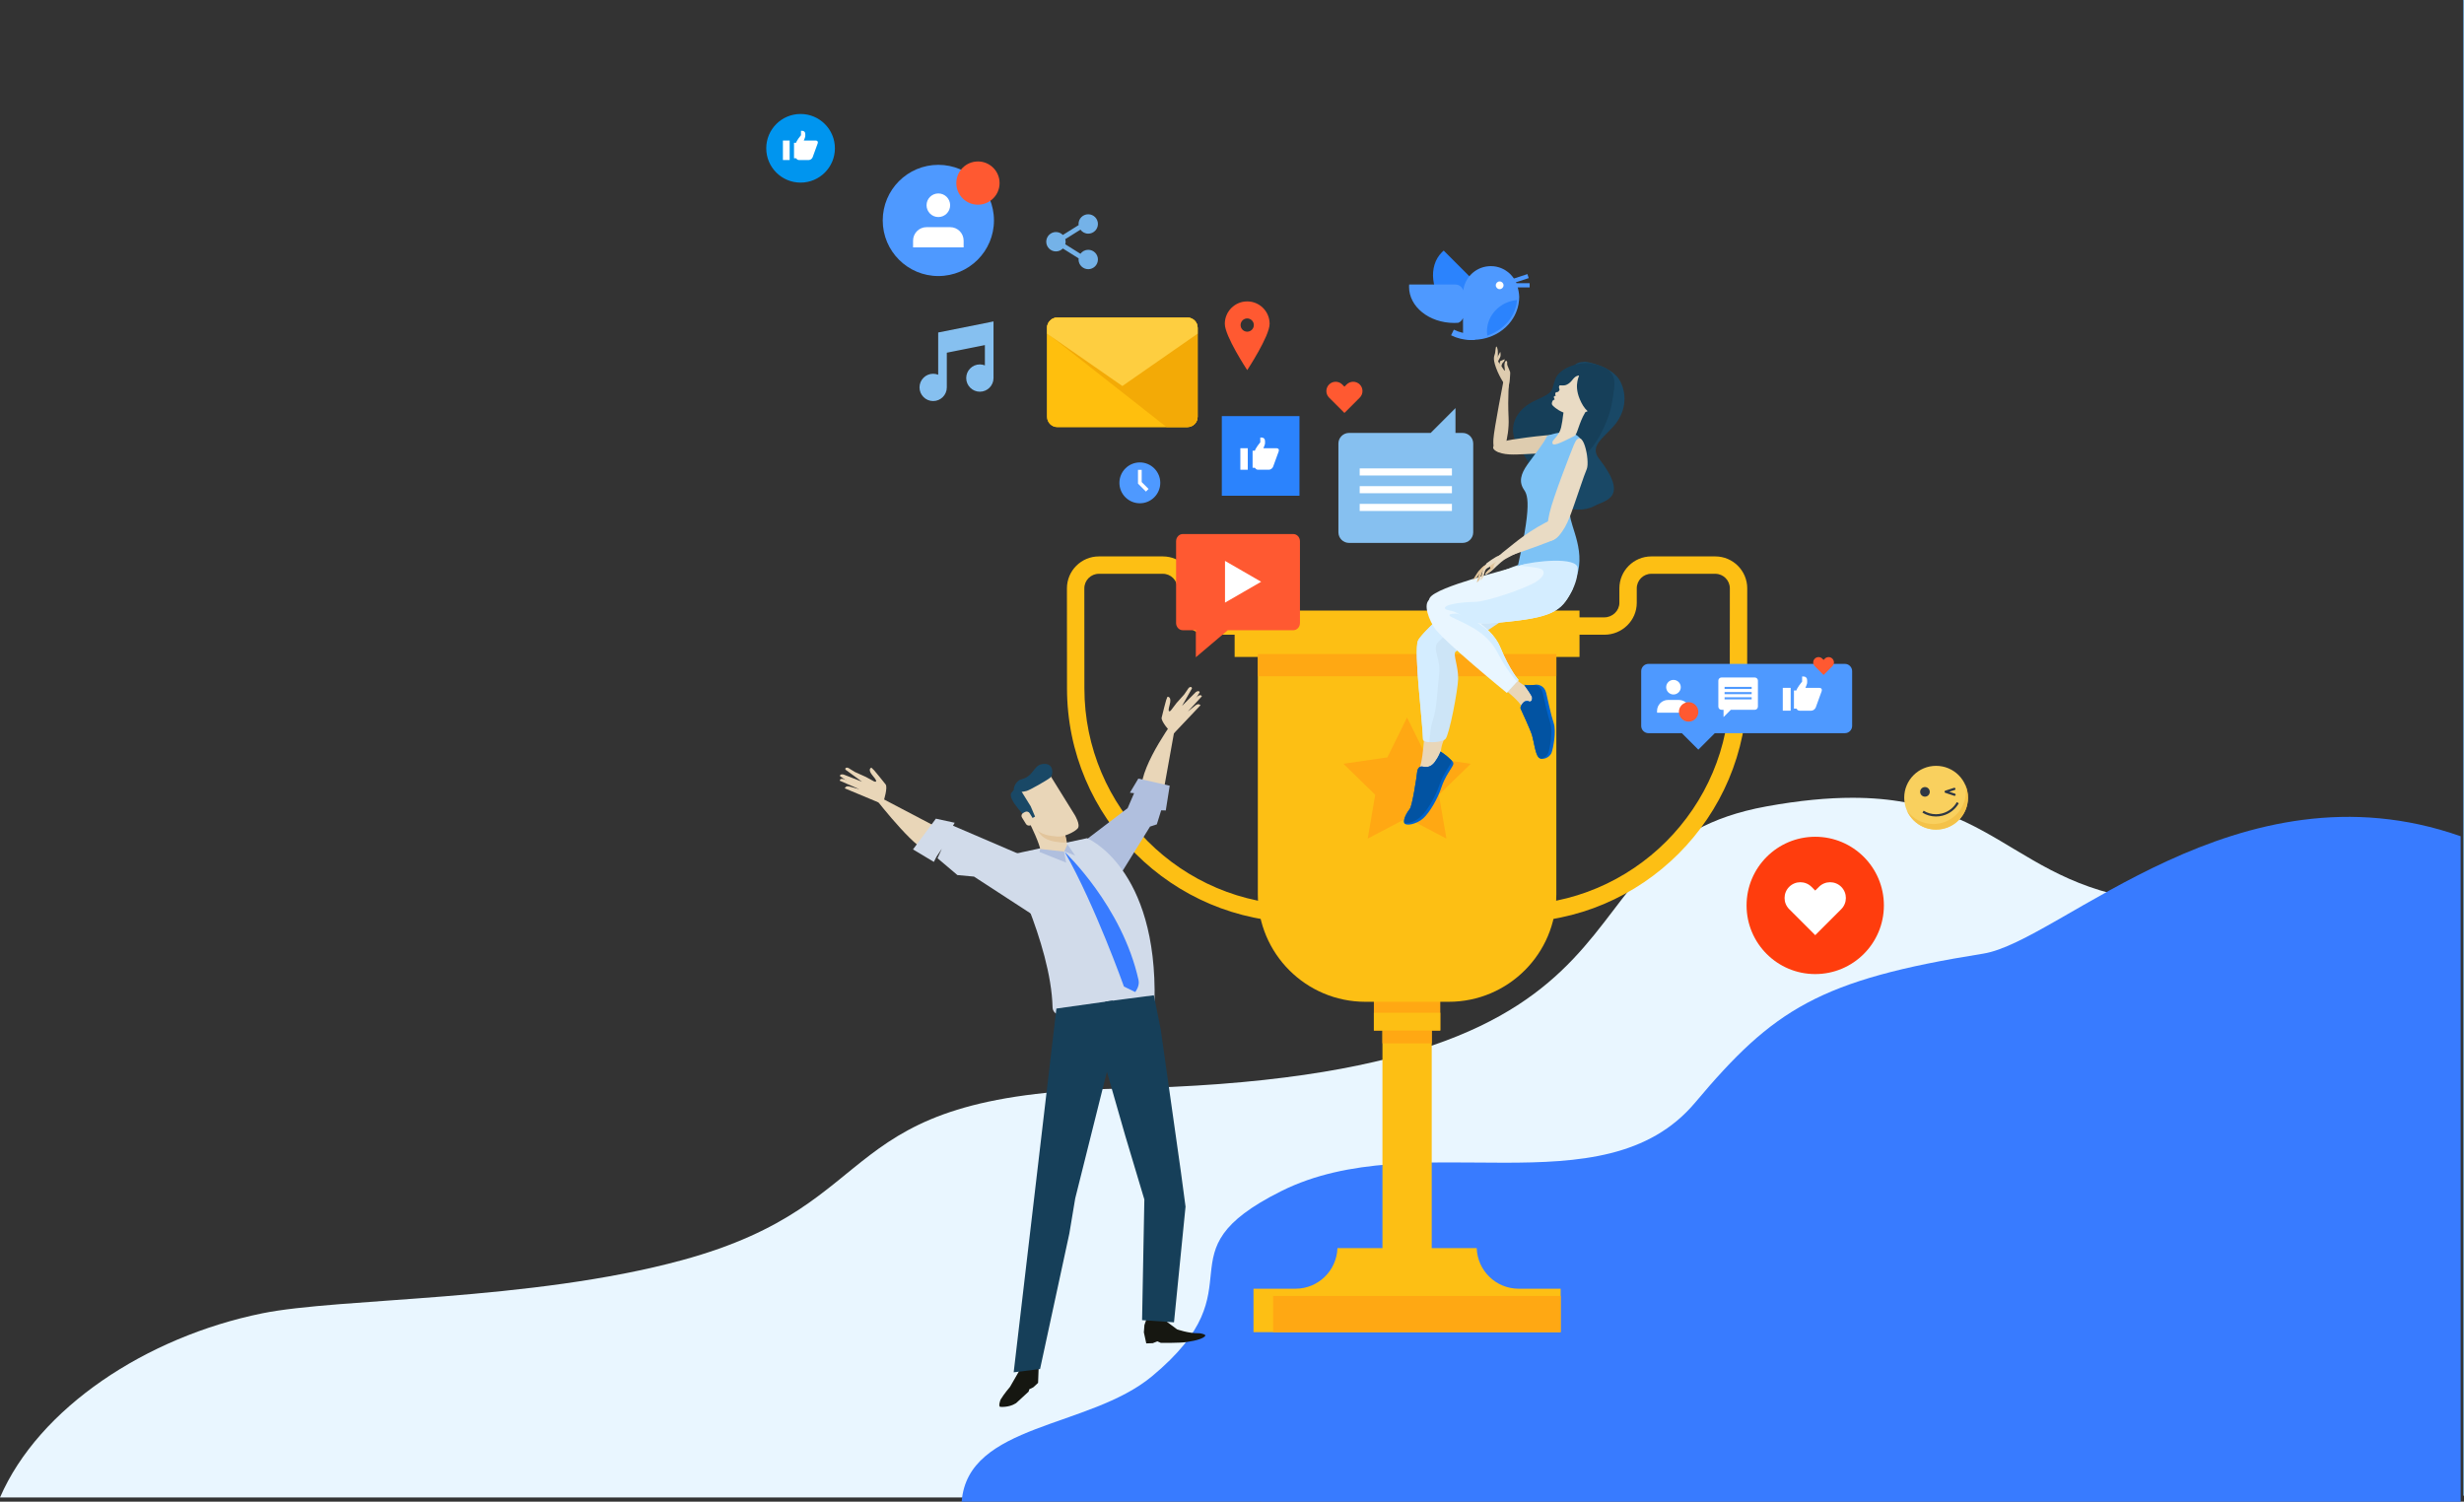 <?xml version="1.0" encoding="UTF-8" standalone="no"?>
<!-- Created with Inkscape (http://www.inkscape.org/) -->

<svg
   width="658.921mm"
   height="401.599mm"
   viewBox="0 0 658.921 401.599"
   version="1.1"
   id="svg8504"
   inkscape:version="1.1.1 (c3084ef, 2021-09-22)"
   sodipodi:docname="facebook-groups-notifications.svg"
   xmlns:inkscape="http://www.inkscape.org/namespaces/inkscape"
   xmlns:sodipodi="http://sodipodi.sourceforge.net/DTD/sodipodi-0.dtd"
   xmlns="http://www.w3.org/2000/svg"
   xmlns:svg="http://www.w3.org/2000/svg">
  <rect x="0" y="0" width="658.921" height="401.599" fill="#333333" stroke="none"/>
  <sodipodi:namedview
     id="namedview8506"
     pagecolor="#ffffff"
     bordercolor="#666666"
     borderopacity="1.0"
     inkscape:pageshadow="2"
     inkscape:pageopacity="0.0"
     inkscape:pagecheckerboard="0"
     inkscape:document-units="mm"
     showgrid="false"
     inkscape:zoom="0.30446291"
     inkscape:cx="1179.1256"
     inkscape:cy="553.43358"
     inkscape:window-width="1365"
     inkscape:window-height="787"
     inkscape:window-x="0"
     inkscape:window-y="25"
     inkscape:window-maximized="0"
     inkscape:current-layer="layer1" />
  <defs
     id="defs8501" />
  <g
     inkscape:label="Warstwa 1"
     inkscape:groupmode="layer"
     id="layer1"
     transform="translate(227.645,70.833)">
    <path
       d="m 431.276,329.126 h -0.226 v -0.12 h 0.113 V -70.723 h -0.113 v -0.109 h 0.226 V 329.126"
       style="fill:#87c9ff;fill-opacity:1;fill-rule:nonzero;stroke:none;stroke-width:0.035"
       id="path204" />
    <path
       d="m 431.05,329.006 h 0.113 V -70.723 h -0.113 z"
       style="fill:#86c8ff;fill-opacity:1;fill-rule:nonzero;stroke:none;stroke-width:0.035"
       id="path206" />
    <path
       d="m 381.051,329.641 h -608.696 c 10.363,-23.943 39.043,-42.922 70.112,-49.248 20.685,-4.212 71.699,-3.164 112.328,-14.235 56.771,-15.469 38.239,-44.284 117.109,-45.868 154.347,-3.094 111.16,-64.255 172.815,-75.466 8.865,-1.612 16.429,-2.307 23.019,-2.307 20.983,0 32.11,7.059 43.893,14.118 11.79,7.059 24.236,14.118 47.879,14.118 6.315,0 13.43,-0.504 21.541,-1.647 v 160.535"
       style="fill:#e9f6ff;fill-opacity:1;fill-rule:nonzero;stroke:none;stroke-width:0.035"
       id="path884" />
    <path
       d="m 80.403,297.238 c 29.506,-24.522 1.048,-32.794 34.6,-49.541 36.068,-18.006 86.025,5.666 110.673,-23.678 20.923,-24.906 33.165,-32.819 77.057,-39.825 20.563,-3.281 68.1,-52.328 127.649,-31.394 v 177.966 H 29.525 c 1.598,-20.969 34.089,-19.576 50.878,-33.528"
       style="fill:#387bff;fill-opacity:1;fill-rule:nonzero;stroke:none;stroke-width:0.035"
       id="path944" />
    <path
       d="m 66.216,82.617 c -2.148,0 -3.891,1.746 -3.891,3.895 l 0.018,26.726 c 0,31.958 25.996,57.954 57.954,57.954 2.946,0 5.934,-0.233 8.901,-0.695 V 98.911 H 95.874 c -4.777,0 -8.661,-3.828 -8.661,-8.527 v -3.873 c 0,-2.148 -1.746,-3.895 -3.895,-3.895 z m 54.081,93.225 c -34.523,0 -62.604,-28.085 -62.604,-62.604 l -0.021,-26.726 c 0,-4.713 3.835,-8.544 8.544,-8.544 h 17.103 c 4.713,0 8.544,3.831 8.544,8.544 v 3.873 c 0,2.103 1.834,3.873 4.011,3.873 h 37.973 v 80.123 l -1.891,0.36 c -3.87,0.73 -7.796,1.101 -11.659,1.101"
       style="fill:#fdbf14;fill-opacity:1;fill-rule:nonzero;stroke:none;stroke-width:0.035"
       id="path2028" />
    <path
       d="m 168.07,170.497 c 2.974,0.462 5.962,0.695 8.908,0.695 31.955,0 57.951,-25.996 57.951,-57.951 l 0.021,-26.73 c 0,-2.148 -1.75,-3.895 -3.895,-3.895 h -17.103 c -2.148,0 -3.895,1.746 -3.895,3.895 v 3.877 c 0,4.699 -3.888,8.523 -8.661,8.523 h -33.327 z m 8.908,5.345 c -3.863,0 -7.782,-0.37 -11.663,-1.101 l -1.894,-0.36 V 94.262 h 37.977 c 2.173,0 4.011,-1.774 4.011,-3.873 v -3.877 c 0,-4.713 3.835,-8.544 8.544,-8.544 h 17.103 c 4.71,0 8.544,3.831 8.544,8.544 l -0.021,26.73 c 0,34.519 -28.081,62.6 -62.6,62.6"
       style="fill:#fdbf14;fill-opacity:1;fill-rule:nonzero;stroke:none;stroke-width:0.035"
       id="path2030" />
    <path
       d="M 155.225,266.054 H 142.049 V 186.227 H 155.225 V 266.054"
       style="fill:#fdbf14;fill-opacity:1;fill-rule:nonzero;stroke:none;stroke-width:0.035"
       id="path2032" />
    <path
       d="m 155.225,208.184 h -13.176 v -7.489 H 155.225 v 7.489"
       style="fill:#ffa813;fill-opacity:1;fill-rule:nonzero;stroke:none;stroke-width:0.035"
       id="path2034" />
    <path
       d="M 157.515,204.752 H 139.756 v -20.26 h 17.759 v 20.26"
       style="fill:#ffa813;fill-opacity:1;fill-rule:nonzero;stroke:none;stroke-width:0.035"
       id="path2036" />
    <path
       d="M 157.515,204.752 H 139.756 v -4.759 h 17.759 v 4.759"
       style="fill:#fdbf14;fill-opacity:1;fill-rule:nonzero;stroke:none;stroke-width:0.035"
       id="path2038" />
    <path
       d="m 178.473,273.805 c -6.075,0 -11.01,-4.826 -11.218,-10.851 h -16.295 -4.65 -16.295 c -0.208,6.025 -5.144,10.851 -11.218,10.851 H 107.561 v 11.624 h 38.749 4.65 38.749 v -11.624 h -11.236"
       style="fill:#fdbf14;fill-opacity:1;fill-rule:nonzero;stroke:none;stroke-width:0.035"
       id="path2040" />
    <path
       d="m 108.722,104.076 v 64.23 c 0,15.889 12.883,28.769 28.773,28.769 h 22.281 c 15.889,0 28.773,-12.88 28.773,-28.769 v -64.23 h -79.827"
       style="fill:#fdbf14;fill-opacity:1;fill-rule:nonzero;stroke:none;stroke-width:0.035"
       id="path2042" />
    <path
       d="M 194.747,104.852 H 102.52 V 92.452 h 92.227 v 12.4"
       style="fill:#fdbf14;fill-opacity:1;fill-rule:nonzero;stroke:none;stroke-width:0.035"
       id="path2044" />
    <path
       d="m 148.635,121.048 5.263,10.661 11.765,1.711 -8.513,8.297 2.007,11.719 -10.523,-5.532 -10.523,5.532 2.007,-11.719 -8.513,-8.297 11.765,-1.711 5.263,-10.661"
       style="fill:#ffa813;fill-opacity:1;fill-rule:nonzero;stroke:none;stroke-width:0.035"
       id="path2046" />
    <path
       d="m 108.722,110.017 h 79.827 v -5.941 h -79.827 v 5.941"
       style="fill:#ffa813;fill-opacity:1;fill-rule:nonzero;stroke:none;stroke-width:0.035"
       id="path2048" />
    <path
       d="m 112.8,275.741 v 9.687 h 76.909 v -9.687 h -76.909"
       style="fill:#ffa813;fill-opacity:1;fill-rule:nonzero;stroke:none;stroke-width:0.035"
       id="path2050" />
    <path
       d="m 196.204,25.911 c 0.737,-0.021 7.479,1.316 9.469,5.271 1.986,3.958 1.224,8.477 -1.693,11.836 -2.917,3.358 -6.597,5.482 -4.032,8.777 8.241,10.583 1.64,11.151 -1.157,12.661 -5.405,2.917 -14.228,-1.143 -13.413,-4.237 1.016,-3.845 10.703,-7.751 7.514,-11.709 -2.36,-2.939 -2.96,-4.237 -0.593,-8.319 2.364,-4.085 7.292,-3.806 5.002,-5.669 -2.706,-2.201 -7.472,-8.428 -1.097,-8.611"
       style="fill:#194866;fill-opacity:1;fill-rule:nonzero;stroke:none;stroke-width:0.035"
       id="path2052" />
    <path
       d="m 197.685,26.345 c 7.973,1.436 6.551,5.161 5.8,10.245 -0.751,5.08 -5.221,14.905 -10.654,16.252 -5.433,1.344 -9.013,10.499 -9.874,5.948 -1.009,-5.302 -2.579,-7.186 -4.47,-10.026 -3.334,-4.995 -0.907,-10.107 4.47,-12.506 5.376,-2.399 4.099,-2.515 5.334,-5.747 1.238,-3.235 6.904,-4.614 9.394,-4.166"
       style="fill:#163f59;fill-opacity:1;fill-rule:nonzero;stroke:none;stroke-width:0.035"
       id="path2054" />
    <path
       d="m 193.036,45.73 c -1.256,-1.143 -12.975,0.469 -16.097,0.963 -3.119,0.494 -6.742,1.623 -4.692,2.977 2.046,1.355 5.338,1.044 7.74,0.956 2.402,-0.085 5.736,-0.349 7.454,-0.314 1.718,0.032 6.854,-3.44 5.595,-4.583"
       style="fill:#deccaf;fill-opacity:1;fill-rule:nonzero;stroke:none;stroke-width:0.035"
       id="path2056" />
    <path
       d="m 174.857,48.57 c 0.568,-2.145 1.058,-4.861 0.928,-7.574 -0.282,-5.909 0.138,-9.818 0.138,-9.818 l -1.45,-0.462 c 0,0 -2.632,13.462 -2.748,15.868 -0.056,1.192 -0.032,1.746 0.201,2.491 0.236,0.758 2.265,2.014 2.932,-0.504"
       style="fill:#deccaf;fill-opacity:1;fill-rule:nonzero;stroke:none;stroke-width:0.035"
       id="path2058" />
    <path
       d="m 172.617,25.064 0.935,-1.806 c 0,0 0.275,0.861 -0.06,1.51 -0.293,0.561 -0.646,1.249 -0.646,1.249 l -0.229,-0.953"
       style="fill:#deccaf;fill-opacity:1;fill-rule:nonzero;stroke:none;stroke-width:0.035"
       id="path2060" />
    <path
       d="m 173.203,27.065 0.321,-1.319 1.164,-0.508 c 0,0 0.243,0.307 -0.547,1.058 -0.18,0.169 -0.483,1.63 -0.483,1.63 l -0.455,-0.861"
       style="fill:#deccaf;fill-opacity:1;fill-rule:nonzero;stroke:none;stroke-width:0.035"
       id="path2062" />
    <path
       d="m 175.09,32.466 c 0,0 -1.623,-2.088 -2.663,-4.946 -1.041,-2.861 -0.36,-3.129 -0.233,-4.071 0.127,-0.945 0.191,-2.282 0.547,-1.235 0.36,1.048 0.039,2.886 0.201,3.44 0.162,0.557 0.748,1.168 1.203,1.856 0.452,0.688 0.713,1.231 0.614,0.377 -0.099,-0.854 -0.131,-1.139 -0.067,-1.436 0.064,-0.296 0.127,-0.769 0.483,-0.762 0.356,0.007 0.194,0.667 0.229,0.953 0.032,0.282 0.681,1.637 0.78,1.972 0.095,0.332 -0.064,1.51 -0.095,2.265 -0.032,0.758 -0.674,3.602 -1.309,3.63 0,0 0.762,-1.355 0.31,-2.043"
       style="fill:#deccaf;fill-opacity:1;fill-rule:nonzero;stroke:none;stroke-width:0.035"
       id="path2064" />
    <path
       d="m 153.189,126.795 c 0,0 -0.318,4.29 -0.804,6.368 -0.49,2.074 -1.012,3.528 -0.945,5.225 0.067,1.697 5.683,-2.208 6.064,-3.45 0.385,-1.245 -0.582,-4.745 1.087,-8.135 1.669,-3.39 -5.401,-0.007 -5.401,-0.007"
       style="fill:#e9d6b8;fill-opacity:1;fill-rule:nonzero;stroke:none;stroke-width:0.035"
       id="path2066" />
    <path
       d="m 168.98,84.123 c 0,0 -16.291,13.575 -17.441,16.411 -1.147,2.836 1.203,21.265 1.358,26.363 0.032,1.072 4.967,0.995 6.004,-0.113 1.041,-1.104 3.32,-13.109 3.387,-16.055 0.074,-3.253 -1.408,-6.646 -0.716,-7.235 1.453,-1.228 16.775,-10.7 18.648,-13.053 1.873,-2.349 6.974,-10.199 5.662,-11.829 -1.312,-1.626 -16.902,5.51 -16.902,5.51"
       style="fill:#cde5f7;fill-opacity:1;fill-rule:nonzero;stroke:none;stroke-width:0.035"
       id="path2068" />
    <path
       d="m 157.589,130.15 c 0,0 1.714,1.147 2.23,1.718 0.519,0.572 1.478,0.988 1.115,1.87 -0.363,0.882 -2.159,3.062 -3.126,6.018 -0.963,2.96 -3.126,6.692 -4.844,8.248 -1.714,1.552 -4.752,2.223 -5.087,1.21 -0.339,-1.012 0.833,-2.932 1.485,-3.736 0.649,-0.801 1.831,-8.46 1.937,-9.627 0.106,-1.168 0.575,-1.87 1.559,-1.658 0.988,0.208 2.131,0.187 3.196,-1.242 1.065,-1.425 1.535,-2.801 1.535,-2.801"
       style="fill:#0063cb;fill-opacity:1;fill-rule:nonzero;stroke:none;stroke-width:0.035"
       id="path2070" />
    <path
       d="m 156.054,132.951 c -1.065,1.429 -2.208,1.45 -3.196,1.242 -0.984,-0.212 -1.453,0.49 -1.559,1.658 -0.106,1.168 -1.288,8.826 -1.937,9.627 -0.653,0.804 -1.824,2.723 -1.485,3.736 0.014,0.049 0.039,0.092 0.067,0.134 1.072,0.127 3.062,-0.582 4.346,-1.764 1.729,-1.598 3.941,-5.397 4.953,-8.393 1.012,-2.992 2.829,-5.218 3.21,-6.114 0.092,-0.219 0.106,-0.409 0.064,-0.579 -0.229,-0.212 -0.497,-0.409 -0.699,-0.631 -0.515,-0.572 -2.23,-1.718 -2.23,-1.718 0,0 -0.469,1.376 -1.535,2.801"
       style="fill:#0253a2;fill-opacity:1;fill-rule:nonzero;stroke:none;stroke-width:0.035"
       id="path2072" />
    <path
       d="m 167.449,90.021 c -0.84,-0.452 -2.279,-1.46 -3.041,-2.011 -4.914,4.24 -12.118,10.672 -12.869,12.524 -1.147,2.836 1.203,21.265 1.358,26.363 0.014,0.409 0.741,0.649 1.693,0.73 0.191,-1.898 0.377,-4.237 0.935,-5.831 1.044,-3.002 1.199,-8.05 1.69,-12.39 0.487,-4.339 -2.103,-6.717 -0.173,-8.643 1.933,-1.926 11.596,-10.111 10.407,-10.742"
       style="fill:#d4edff;fill-opacity:1;fill-rule:nonzero;stroke:none;stroke-width:0.035"
       id="path2074" />
    <path
       d="m 194.228,59.404 c 0,0 -2.018,4.039 -2.021,7.292 -0.004,3.253 4.724,10.485 1.252,17.918 -1.767,3.778 -17.914,7.225 -17.914,7.225 6.181,-24.55 5.927,-29.457 4.417,-31.616 -1.513,-2.159 -0.953,-4.272 0.91,-6.904 1.863,-2.628 4.247,-5.433 5.211,-7.553 0,0 15.236,-6.512 8.146,13.638"
       style="fill:#7dc2f5;fill-opacity:1;fill-rule:nonzero;stroke:none;stroke-width:0.035"
       id="path2076" />
    <path
       d="m 196.239,39.514 c 0.392,-0.653 -5.101,-2.663 -5.415,-1.549 -0.688,2.462 -0.377,2.776 -0.995,5.496 -0.49,2.173 -2.194,3.277 -2.314,3.866 -0.325,1.587 2.215,0.261 5.86,-1.563 0.808,-0.402 1.175,-3.433 2.865,-6.251"
       style="fill:#e9dbc4;fill-opacity:1;fill-rule:nonzero;stroke:none;stroke-width:0.035"
       id="path2078" />
    <path
       d="m 194.81,35.905 c 0.529,1.263 1.185,2.392 2.117,3.228 -5.461,2.628 -9.25,-1.401 -9.37,-1.545 -0.127,-0.155 -0.254,-0.303 -0.194,-0.667 0.06,-0.36 0.236,-0.656 0.377,-0.755 0.141,-0.102 0.377,-0.127 0.353,-0.187 -0.021,-0.056 -0.176,-0.448 -0.215,-0.547 -0.039,-0.095 0.116,-0.335 0.116,-0.335 l 0.381,-0.06 c -0.201,-0.508 -0.088,-0.734 -0.021,-0.85 0.067,-0.116 0.332,-0.159 0.554,-0.194 0.191,-0.032 0.437,-0.377 0.487,-0.533 0.053,-0.152 -0.176,-0.624 -0.152,-0.79 0.021,-0.169 0.141,-0.441 0.226,-0.452 0.085,-0.011 0.367,0.004 0.917,0.028 0.55,0.021 1.517,-0.268 2.409,-1.432 0.893,-1.161 1.362,-1.118 1.75,-1.235 0.427,-0.131 -1.478,2.159 0.265,6.325"
       style="fill:#e9dbc4;fill-opacity:1;fill-rule:nonzero;stroke:none;stroke-width:0.035"
       id="path2080" />
    <path
       d="m 193.244,48.111 c -0.914,2.23 -5.595,14.192 -6.509,18.242 -0.917,4.046 -1.256,8.95 1.531,6.89 2.783,-2.057 4.025,-6.251 5.112,-9.264 1.087,-3.016 2.409,-7.246 3.309,-9.37 0.903,-2.12 -1.097,-12.231 -3.443,-6.498"
       style="fill:#e9dbc4;fill-opacity:1;fill-rule:nonzero;stroke:none;stroke-width:0.035"
       id="path2082" />
    <path
       d="m 175.164,113.873 c 0,0 3.545,2.9 4.099,4.198 0.557,1.298 1.02,2.155 2.085,1.506 1.065,-0.649 1.856,-4.297 1.277,-5.203 -0.579,-0.903 -4.032,-2.353 -4.935,-3.789 -0.903,-1.439 -2.364,3.891 -2.364,3.891 l -0.162,-0.603"
       style="fill:#e9d6b8;fill-opacity:1;fill-rule:nonzero;stroke:none;stroke-width:0.035"
       id="path2084" />
    <path
       d="m 179.93,112.289 c 0,0 1.827,0.226 2.819,0.018 0.991,-0.208 2.625,0.243 3.076,2.138 0.448,1.898 1.231,5.74 2.011,8.068 0.783,2.328 -0.183,6.886 -0.526,7.856 -0.543,1.549 -2.709,2.24 -3.545,1.302 -0.833,-0.938 -1.231,-4.226 -1.7,-5.824 -0.469,-1.598 -2.812,-6.572 -3.073,-7.179 -0.261,-0.607 1.129,-2.572 2.018,-2.014 0.885,0.554 1.214,-0.522 1.041,-1.097 -0.173,-0.572 -2.12,-3.267 -2.12,-3.267"
       style="fill:#0063cb;fill-opacity:1;fill-rule:nonzero;stroke:none;stroke-width:0.035"
       id="path2086" />
    <path
       d="m 184.929,114.518 c -0.36,-1.506 -1.468,-2.099 -2.406,-2.173 -0.226,0.032 -0.48,0.042 -0.737,0.046 -0.501,0.092 -1.178,0.088 -1.739,0.056 0.42,0.586 1.856,2.621 2.004,3.108 0.173,0.575 -0.155,1.651 -1.041,1.097 l -0.011,-0.007 c -0.173,0.236 -0.462,0.339 -0.875,0.085 -0.691,0.43 -1.316,1.513 -1.132,1.937 0.261,0.607 2.603,5.581 3.073,7.179 0.469,1.598 0.868,4.886 1.7,5.824 0.205,0.233 0.494,0.363 0.818,0.409 0.773,-0.219 1.542,-0.801 1.834,-1.637 0.342,-0.974 1.305,-5.528 0.526,-7.856 -0.783,-2.332 -1.563,-6.17 -2.014,-8.068"
       style="fill:#0253a2;fill-opacity:1;fill-rule:nonzero;stroke:none;stroke-width:0.035"
       id="path2088" />
    <path
       d="m 179.21,80.271 c -3.948,1.305 -22.599,5.736 -24.479,8.749 -1.877,3.013 4.353,7.927 18.584,6.636 14.231,-1.291 16.503,-2.935 19.403,-8.495 2.9,-5.563 -10.566,-7.863 -13.508,-6.89"
       style="fill:#e9f6ff;fill-opacity:1;fill-rule:nonzero;stroke:none;stroke-width:0.035"
       id="path2090" />
    <path
       d="m 162.009,92.339 c 0,0 8.922,3.57 11.515,9.853 2.593,6.279 4.932,8.834 4.932,8.834 l -3.129,3.45 c 0,0 -17.54,-14.284 -19.554,-17.646 -2.014,-3.358 -2.963,-7.37 -0.183,-7.599 2.78,-0.233 6.421,3.108 6.421,3.108"
       style="fill:#e9f6ff;fill-opacity:1;fill-rule:nonzero;stroke:none;stroke-width:0.035"
       id="path2092" />
    <path
       d="m 175.298,114.455 0.028,0.021 2.734,-3.02 z"
       style="fill:#89d5da;fill-opacity:1;fill-rule:nonzero;stroke:none;stroke-width:0.035"
       id="path2094" />
    <path
       d="m 160.615,94.227 c 3.404,1.746 9.162,3.669 12.136,9.338 2.533,4.83 4.72,7.271 5.313,7.888 l 0.392,-0.427 c 0,0 -2.339,-2.554 -4.932,-8.834 -2.593,-6.283 -11.455,-8.918 -11.455,-8.918 0,0 -3.549,-0.123 -1.453,0.953"
       style="fill:#d4edff;fill-opacity:1;fill-rule:nonzero;stroke:none;stroke-width:0.035"
       id="path2096" />
    <path
       d="m 179.21,80.271 c -0.162,0.053 -0.349,0.113 -0.557,0.173 1.866,0.191 4.29,0.462 5.285,0.695 1.714,0.395 1.785,2.011 -0.896,3.676 -2.685,1.662 -13.07,5.285 -16.249,5.309 -3.182,0.021 -8.77,0.667 -7.952,1.859 0.303,0.441 2.279,0.526 2.783,0.97 1.954,0.628 2.625,2.773 5.637,2.886 1.824,0.071 3.842,0.018 6.054,-0.183 14.231,-1.291 16.503,-2.935 19.403,-8.495 1.069,-2.05 1.563,-4.039 1.559,-5.976 -0.011,-3.316 -12.125,-1.887 -15.067,-0.914"
       style="fill:#d4edff;fill-opacity:1;fill-rule:nonzero;stroke:none;stroke-width:0.035"
       id="path2098" />
    <path
       d="m 170.112,80.62 c 0,0 -0.215,-0.445 -0.575,-0.293 -0.582,0.25 -1.457,1.185 -1.753,1.531 -0.328,0.385 -1.58,2.459 -1.58,2.459 0,0 0.854,-0.289 1.358,-1.122 0.741,-1.217 2.551,-2.575 2.551,-2.575"
       style="fill:#e2c59c;fill-opacity:1;fill-rule:nonzero;stroke:none;stroke-width:0.035"
       id="path2100" />
    <path
       d="m 169.876,80.849 c -0.826,0.399 -1.302,1.344 -1.591,2.593 -0.275,1.185 -0.998,1.496 -0.998,1.496 0,0 0.099,-0.78 0.72,-2.575 0.173,-0.501 0.395,-1.041 0.737,-1.443 1.03,-1.214 3.253,-1.087 1.132,-0.071"
       style="fill:#e2c59c;fill-opacity:1;fill-rule:nonzero;stroke:none;stroke-width:0.035"
       id="path2102" />
    <path
       d="m 187.405,73.727 c -4.099,1.637 -10.756,3.902 -10.756,3.902 0,0 -8.865,4.23 -1.147,-1.743 1.669,-1.291 5.898,-5.115 12.608,-8.156 0.737,-0.335 0.406,-0.021 1.302,0.014 1.552,0.067 1.323,4.657 -2.007,5.983"
       style="fill:#e9dbc4;fill-opacity:1;fill-rule:nonzero;stroke:none;stroke-width:0.035"
       id="path2104" />
    <path
       d="m 169.269,81.65 -0.152,-0.434 0.751,-1.39 c 0,0 2.254,-1.732 3.344,-2.085 1.083,-0.349 4.47,-3.104 4.964,-3.316 0.497,-0.212 2.459,1.358 2.459,1.358 0,0 -4.082,1.933 -5.637,2.84 -1.552,0.903 -3.323,2.956 -3.916,3.334 -1.02,0.642 -1.499,1.027 -1.499,1.027 0,0 -0.268,-0.593 1.27,-1.693 0.406,-0.289 -0.138,-0.589 -0.138,-0.589 L 169.269,81.65"
       style="fill:#e9dbc4;fill-opacity:1;fill-rule:nonzero;stroke:none;stroke-width:0.035"
       id="path2106" />
    <path
       d="m 170.394,80.027 c 0,0 -1.199,0.818 -1.457,1.503 -0.173,0.476 -0.635,2.857 -0.635,2.857 0,0 0.699,-0.568 0.885,-1.524 0.279,-1.397 1.206,-2.836 1.206,-2.836"
       style="fill:#e9d6b8;fill-opacity:1;fill-rule:nonzero;stroke:none;stroke-width:0.035"
       id="path2108" />
    <path
       d="m 170.715,80.701 c 0,0 0.377,0.176 0.406,0.36 0.088,-0.102 0.148,-0.233 0.201,-0.325 0.127,-0.205 1.238,-1.411 1.238,-1.411 0,0 -0.967,0.716 -1.295,0.864 -0.205,0.092 -0.593,0.402 -0.924,0.663 -0.042,0.032 -0.081,0.116 -0.141,0.187 l 0.515,-0.339"
       style="fill:#e2c59c;fill-opacity:1;fill-rule:nonzero;stroke:none;stroke-width:0.035"
       id="path2110" />
    <path
       d="m 170.853,81.29 c -1.034,0.741 -1.252,1.249 -1.281,1.506 0.24,-0.176 0.639,-0.452 1.21,-0.818 0.208,-0.127 0.557,-0.462 0.991,-0.882 0.085,-0.078 -0.191,-0.427 0.286,-1.305 0.085,-0.159 -0.829,0.48 -1.274,0.956 0.131,0.095 0.377,0.321 0.067,0.543"
       style="fill:#e2c59c;fill-opacity:1;fill-rule:nonzero;stroke:none;stroke-width:0.035"
       id="path2112" />
    <path
       d="m 83.368,141.492 3.757,-20.906 c 0,0 -9.807,12.961 -9.536,19.724 0.275,6.766 5.779,1.182 5.779,1.182"
       style="fill:#e9d6b8;fill-opacity:1;fill-rule:nonzero;stroke:none;stroke-width:0.035"
       id="path2114" />
    <path
       d="M 23.431,150.664 5.185,141.09 c 0,0 10.068,13.233 14.57,15.452 4.498,2.219 3.676,-5.877 3.676,-5.877"
       style="fill:#e9d6b8;fill-opacity:1;fill-rule:nonzero;stroke:none;stroke-width:0.035"
       id="path2116" />
    <path
       d="m 8.706,143.234 c 0,0 1.097,-3.45 0.483,-4.293 -0.617,-0.843 -3.09,-3.785 -3.09,-3.785 l -0.706,-0.695 c 0,0 -1.252,0.307 0.437,2.268 1.683,1.961 0.303,1.429 0.303,1.429 l -2.247,-1.228 -2.886,-1.298 -1.196,-0.73 c 0,0 -0.649,-0.466 -0.903,-0.448 -0.737,0.039 -0.434,0.55 -0.434,0.55 l 4.403,3.214 -4.925,-1.923 c 0,0 -0.674,-0.148 -0.882,0.138 -0.191,0.265 0.011,0.36 0.011,0.36 l 5.02,3.408 -2.663,-0.727 c 0,0 -0.66,-0.127 -0.878,0.141 -0.233,0.289 -0.31,0.367 -0.31,0.367 l 9.842,4.11 0.621,-0.857"
       style="fill:#e9d6b8;fill-opacity:1;fill-rule:nonzero;stroke:none;stroke-width:0.035"
       id="path2118" />
    <path
       d="m 2.197,138.92 -3.552,-1.164 c 0,0 -0.762,-0.346 -1.224,-0.293 -0.526,0.056 -0.494,0.487 -0.494,0.487 l 5.168,2.251 0.102,-1.281"
       style="fill:#e9d6b8;fill-opacity:1;fill-rule:nonzero;stroke:none;stroke-width:0.035"
       id="path2120" />
    <path
       d="m 85.273,124.816 c 0,0 -2.473,-2.713 -2.272,-3.725 0.201,-1.009 1.199,-4.667 1.199,-4.667 l 0.349,-0.91 c 0,0 1.274,-0.212 0.572,2.24 -0.702,2.448 0.332,1.425 0.332,1.425 l 1.531,-2.007 2.071,-2.318 0.783,-1.139 c 0,0 0.392,-0.677 0.631,-0.762 0.688,-0.254 0.631,0.332 0.631,0.332 l -2.649,4.664 3.676,-3.69 c 0,0 0.55,-0.402 0.861,-0.222 0.289,0.166 0.148,0.332 0.148,0.332 l -3.129,5.08 2.12,-1.704 c 0,0 0.55,-0.377 0.861,-0.219 0.339,0.173 0.437,0.212 0.437,0.212 l -7.218,7.624 -0.935,-0.543"
       style="fill:#e9d6b8;fill-opacity:1;fill-rule:nonzero;stroke:none;stroke-width:0.035"
       id="path2122" />
    <path
       d="m 89.368,118.321 2.745,-2.459 c 0,0 0.55,-0.614 0.991,-0.744 0.504,-0.159 0.66,0.25 0.66,0.25 l -3.757,4.078 -0.639,-1.125"
       style="fill:#e9d6b8;fill-opacity:1;fill-rule:nonzero;stroke:none;stroke-width:0.035"
       id="path2124" />
    <path
       d="m 60.677,155.366 13.229,-10.072 1.729,-4.004 -1.122,-0.131 2.254,-3.775 8.393,1.905 -1.051,6.618 -1.228,-0.035 -1.168,3.754 -1.817,0.596 -10.619,17.152 -8.601,-12.009"
       style="fill:#b0bfde;fill-opacity:1;fill-rule:nonzero;stroke:none;stroke-width:0.035"
       id="path2126" />
    <path
       d="m 49.663,291.207 0.43,4.209 -0.134,3.574 -1.291,1.189 -1.044,0.512 -0.201,0.639 -3.348,3.08 c -0.942,0.603 -2.353,1.087 -4.187,0.998 -0.621,-0.032 -0.088,-1.729 0.074,-2 0.942,-1.559 2.494,-3.355 2.494,-3.355 l 2.297,-4 2.519,-4.946 2.392,0.102"
       style="fill:#161711;fill-opacity:1;fill-rule:nonzero;stroke:none;stroke-width:0.035"
       id="path2128" />
    <path
       d="m 79.029,281.679 -0.631,1.831 -0.155,1.958 0.646,2.963 1.739,-0.06 1.231,-0.49 0.945,0.413 c 0,0 4.974,0.053 6.787,-0.212 3.009,-0.434 4.593,-1.016 5.073,-1.669 0.272,-0.363 -1.235,-0.72 -1.711,-0.706 -2.727,0.085 -5.831,-1.037 -5.831,-1.037 l -2.639,-1.961 -0.741,-1.584 -4.713,0.554"
       style="fill:#161711;fill-opacity:1;fill-rule:nonzero;stroke:none;stroke-width:0.035"
       id="path2130" />
    <path
       d="m 41.197,158.044 21.855,-4.72 c 0,0 18.919,7.754 18.045,43.826 -0.004,0.169 -27.09,8.251 -27.266,1.369 -0.437,-17.198 -12.633,-40.474 -12.633,-40.474"
       style="fill:#d1dbea;fill-opacity:1;fill-rule:nonzero;stroke:none;stroke-width:0.035"
       id="path2132" />
    <path
       d="m 47.43,158.665 -20.225,-8.682 0.452,-0.79 -5.031,-1.09 -6.114,8.223 5.574,3.337 0.72,-1.411 1.401,-2.088 -1.136,2.522 5.309,4.498 4.441,0.409 16.686,10.855 -2.078,-15.783"
       style="fill:#d1dbea;fill-opacity:1;fill-rule:nonzero;stroke:none;stroke-width:0.035"
       id="path2134" />
    <path
       d="m 54.856,198.885 -11.423,97.275 7.056,-0.878 7.832,-36.244 1.566,-9.373 9.342,-37.345 0.72,-15.554 -15.092,2.12"
       style="fill:#163f59;fill-opacity:1;fill-rule:nonzero;stroke:none;stroke-width:0.035"
       id="path2136" />
    <path
       d="m 77.769,282.211 0.607,-32.269 -5.094,-17.004 -6.706,-23.389 1.358,-12.531 12.979,-1.683 1.849,9.176 5.394,38.096 1.235,9.253 -3.087,30.935 -8.534,-0.586"
       style="fill:#163f59;fill-opacity:1;fill-rule:nonzero;stroke:none;stroke-width:0.035"
       id="path2138" />
    <path
       d="m 56.193,148.523 c 1.259,4.632 1.683,7.024 1.598,7.355 -0.575,2.275 -7.14,1.852 -7.232,0.55 -0.095,-1.298 -2.466,-6.565 -2.999,-7.281 -0.533,-0.713 7.888,-3.373 8.632,-0.624"
       style="fill:#e9d6b8;fill-opacity:1;fill-rule:nonzero;stroke:none;stroke-width:0.035"
       id="path2140" />
    <path
       d="m 51.974,147.44 c -1.619,0.314 -3.136,0.797 -3.905,1.199 0.797,1.295 1.616,2.558 2.24,3.355 1.739,2.23 4.353,2.282 6.085,2.491 0.377,0.046 0.811,0.007 1.263,-0.074 -0.134,-0.833 -0.554,-2.551 -1.464,-5.888 -0.339,-1.249 -2.265,-1.376 -4.219,-1.083"
       style="fill:#e2c59c;fill-opacity:1;fill-rule:nonzero;stroke:none;stroke-width:0.035"
       id="path2142" />
    <path
       d="m 52.884,136.02 6.872,11.084 c 0,0 1.626,2.628 0.804,3.602 -0.826,0.97 -3.782,2.385 -5.514,2.177 -1.736,-0.212 -4.35,-0.261 -6.089,-2.491 -1.739,-2.233 -5.009,-8.075 -5.009,-8.075 0,0 -0.303,-2.364 4.096,-3.316 4.399,-0.96 4.84,-2.981 4.84,-2.981"
       style="fill:#e9d6b8;fill-opacity:1;fill-rule:nonzero;stroke:none;stroke-width:0.035"
       id="path2144" />
    <path
       d="m 50.82,133.554 c 0.589,-0.155 1.683,-0.261 2.399,0.455 0.741,0.734 0.695,2.469 0.025,3.09 -0.667,0.617 -5.673,3.471 -6.417,3.609 -0.741,0.138 -2.053,0.554 -3.147,-0.049 -0.713,-0.392 0.406,-2.727 1.722,-3.044 3.351,-0.811 3.207,-3.489 5.419,-4.06"
       style="fill:#194866;fill-opacity:1;fill-rule:nonzero;stroke:none;stroke-width:0.035"
       id="path2146" />
    <path
       d="m 45.003,139.989 2.97,4.791 1.175,2.759 -0.593,0.339 -1.094,0.61 c 0,0 -5.856,-5.57 -4.639,-7.271 1.221,-1.7 1.849,-1.545 2.18,-1.228"
       style="fill:#194866;fill-opacity:1;fill-rule:nonzero;stroke:none;stroke-width:0.035"
       id="path2148" />
    <path
       d="m 48.781,148.385 c 0.258,0.409 0.109,0.945 -0.328,1.192 l -0.462,0.261 c -0.437,0.247 -1.002,0.109 -1.259,-0.303 l -1.087,-1.757 c -0.261,-0.413 -0.113,-0.949 0.328,-1.196 l 0.462,-0.261 c 0.434,-0.243 1.002,-0.109 1.259,0.307 l 1.087,1.757"
       style="fill:#e9d6b8;fill-opacity:1;fill-rule:nonzero;stroke:none;stroke-width:0.035"
       id="path2150" />
    <path
       d="m 57.082,157 c 0,0 15.381,14.457 19.752,34.325 0.342,1.566 -0.896,3.143 -0.896,3.143 l -3.023,-1.471 c 0,0 -7.687,-21.646 -15.833,-35.997"
       style="fill:#387bff;fill-opacity:1;fill-rule:nonzero;stroke:none;stroke-width:0.035"
       id="path2152" />
    <path
       d="m 56.906,156.908 0.564,2.96 -7.123,-2.85 0.162,-0.808 6.396,0.699"
       style="fill:#b0bfde;fill-opacity:1;fill-rule:nonzero;stroke:none;stroke-width:0.035"
       id="path2154" />
    <path
       d="m 57.823,154.982 2.05,2.985 -2.914,-1.129 z"
       style="fill:#b0bfde;fill-opacity:1;fill-rule:nonzero;stroke:none;stroke-width:0.035"
       id="path2156" />
    <path
       d="m 23.244,18.087 v 11.296 c -0.416,-0.166 -0.871,-0.265 -1.344,-0.265 -2.014,0 -3.651,1.637 -3.651,3.651 0,2.014 1.637,3.651 3.651,3.651 2.011,0 3.651,-1.637 3.651,-3.651 v -9.282 l 10.181,-2.036 v 5.433 c -0.416,-0.166 -0.868,-0.265 -1.344,-0.265 -2.014,0 -3.651,1.64 -3.651,3.651 0,2.011 1.637,3.651 3.651,3.651 2.011,0 3.651,-1.64 3.651,-3.651 v -15.145 l -14.796,2.96"
       style="fill:#86c0f0;fill-opacity:1;fill-rule:nonzero;stroke:none;stroke-width:0.035"
       id="path4196" />
    <path
       d="M 119.859,61.736 H 99.091 V 40.446 h 20.768 v 21.29"
       style="fill:#2b83fd;fill-opacity:1;fill-rule:nonzero;stroke:none;stroke-width:0.035"
       id="path4198" />
    <path
       d="m 113.774,49.036 h -3.567 c 0.173,-0.399 0.377,-0.896 0.427,-1.15 0.049,-0.258 0,-0.871 0,-0.871 0,-0.462 -0.374,-0.836 -0.836,-0.836 H 109.378 v 1.291 c 0,0 -1.464,1.707 -1.464,2.402 v 4.078 c 0,0.462 0.377,0.84 0.84,0.84 h 2.928 c 0.459,0 0.97,-0.377 1.139,-0.84 l 1.485,-4.078 c 0.166,-0.462 -0.071,-0.836 -0.533,-0.836"
       style="fill:#ffffff;fill-opacity:1;fill-rule:nonzero;stroke:none;stroke-width:0.035"
       id="path4200" />
    <path
       d="m 108.44,54.264 h -1.118 v -4.565 h 1.118 v 4.565"
       style="fill:#ffffff;fill-opacity:1;fill-rule:nonzero;stroke:none;stroke-width:0.035"
       id="path4202" />
    <path
       d="m 104.051,54.79 h 1.986 v -5.754 h -1.986 v 5.754"
       style="fill:#ffffff;fill-opacity:1;fill-rule:nonzero;stroke:none;stroke-width:0.035"
       id="path4204" />
    <path
       d="m 63.372,-4.029 c -0.857,0 -1.612,0.42 -2.085,1.062 l -4.064,-2.54 c 0.06,-0.219 0.102,-0.444 0.102,-0.684 0,-0.236 -0.042,-0.462 -0.102,-0.684 l 4.064,-2.54 c 0.473,0.646 1.228,1.069 2.085,1.069 1.429,0 2.589,-1.164 2.589,-2.593 0,-1.429 -1.161,-2.589 -2.589,-2.589 -1.429,0 -2.593,1.161 -2.593,2.589 0,0.102 0.021,0.198 0.032,0.296 l -4.226,2.642 c -0.473,-0.48 -1.125,-0.78 -1.849,-0.78 -1.429,0 -2.593,1.161 -2.593,2.589 0,1.429 1.164,2.593 2.593,2.593 0.723,0 1.376,-0.3 1.849,-0.78 l 4.226,2.642 c -0.011,0.099 -0.032,0.194 -0.032,0.296 0,1.429 1.164,2.593 2.593,2.593 1.429,0 2.589,-1.164 2.589,-2.593 0,-1.429 -1.161,-2.589 -2.589,-2.589"
       style="fill:#74b2e8;fill-opacity:1;fill-rule:nonzero;stroke:none;stroke-width:0.035"
       id="path4206" />
    <path
       d="m 63.372,-12.235 c 0.713,0 1.295,0.579 1.295,1.295 0,0.713 -0.582,1.295 -1.295,1.295 -0.716,0 -1.295,-0.582 -1.295,-1.295 0,-0.716 0.579,-1.295 1.295,-1.295"
       style="fill:#74b2e8;fill-opacity:1;fill-rule:nonzero;stroke:none;stroke-width:0.035"
       id="path4208" />
    <path
       d="m 54.736,-4.893 c -0.716,0 -1.298,-0.582 -1.298,-1.298 0,-0.713 0.582,-1.295 1.298,-1.295 0.713,0 1.295,0.582 1.295,1.295 0,0.716 -0.582,1.298 -1.295,1.298"
       style="fill:#74b2e8;fill-opacity:1;fill-rule:nonzero;stroke:none;stroke-width:0.035"
       id="path4210" />
    <path
       d="m 63.372,-0.145 c -0.716,0 -1.295,-0.582 -1.295,-1.295 0,-0.713 0.579,-1.295 1.295,-1.295 0.713,0 1.295,0.582 1.295,1.295 0,0.713 -0.582,1.295 -1.295,1.295"
       style="fill:#74b2e8;fill-opacity:1;fill-rule:nonzero;stroke:none;stroke-width:0.035"
       id="path4212" />
    <path
       d="m 135.984,31.989 c -0.974,-0.97 -2.547,-0.97 -3.517,0 l -0.586,0.586 -0.586,-0.586 c -0.97,-0.97 -2.544,-0.97 -3.517,0 -0.967,0.97 -0.967,2.544 0,3.514 l 0.589,0.586 3.514,3.514 3.514,-3.514 0.589,-0.586 c 0.967,-0.974 0.967,-2.547 0,-3.514"
       style="fill:#ff5931;fill-opacity:1;fill-rule:nonzero;stroke:none;stroke-width:0.035"
       id="path4214" />
    <path
       d="m 166.323,47.79 c 0,-1.57 -1.274,-2.847 -2.847,-2.847 h -1.898 v -6.639 l -6.639,6.639 h -21.823 c -1.573,0 -2.847,1.277 -2.847,2.847 v 23.721 c 0,1.573 1.274,2.847 2.847,2.847 h 30.36 c 1.573,0 2.847,-1.274 2.847,-2.847 V 47.79"
       style="fill:#86c0f0;fill-opacity:1;fill-rule:nonzero;stroke:none;stroke-width:0.035"
       id="path4216" />
    <path
       d="m 160.63,63.919 h -24.666 v 1.898 h 24.666 V 63.919"
       style="fill:#ffffff;fill-opacity:1;fill-rule:nonzero;stroke:none;stroke-width:0.035"
       id="path4218" />
    <path
       d="m 160.63,59.178 h -24.666 v 1.894 h 24.666 v -1.894"
       style="fill:#ffffff;fill-opacity:1;fill-rule:nonzero;stroke:none;stroke-width:0.035"
       id="path4220" />
    <path
       d="m 160.63,54.433 h -24.666 v 1.898 h 24.666 v -1.898"
       style="fill:#ffffff;fill-opacity:1;fill-rule:nonzero;stroke:none;stroke-width:0.035"
       id="path4222" />
    <path
       d="m 105.885,17.868 c -0.981,0 -1.774,-0.794 -1.774,-1.771 0,-0.977 0.794,-1.774 1.774,-1.774 0.977,0 1.771,0.797 1.771,1.774 0,0.977 -0.794,1.771 -1.771,1.771 z m 0,-8.096 c -3.309,0 -5.99,2.685 -5.99,5.99 0,3.313 5.99,12.383 5.99,12.383 0,0 5.99,-9.07 5.99,-12.383 0,-3.306 -2.681,-5.99 -5.99,-5.99"
       style="fill:#ff5931;fill-opacity:1;fill-rule:nonzero;stroke:none;stroke-width:0.035"
       id="path4224" />
    <path
       d="m 77.169,52.832 c -3.009,0 -5.461,2.452 -5.461,5.461 0,3.013 2.452,5.465 5.461,5.465 3.013,0 5.465,-2.452 5.465,-5.465 0,-3.009 -2.452,-5.461 -5.465,-5.461"
       style="fill:#4e99ff;fill-opacity:1;fill-rule:nonzero;stroke:none;stroke-width:0.035"
       id="path4226" />
    <path
       d="m 79.505,59.926 -1.838,-1.838 v -3.267 h -0.991 v 3.676 l 2.127,2.131 0.702,-0.702"
       style="fill:#ffffff;fill-opacity:1;fill-rule:nonzero;stroke:none;stroke-width:0.035"
       id="path4228" />
    <path
       d="m 38.159,-11.882 c 0,8.213 -6.657,14.873 -14.873,14.873 -8.213,0 -14.87,-6.66 -14.87,-14.873 0,-8.213 6.657,-14.87 14.87,-14.87 8.216,0 14.873,6.657 14.873,14.87"
       style="fill:#4e99ff;fill-opacity:1;fill-rule:nonzero;stroke:none;stroke-width:0.035"
       id="path4230" />
    <path
       d="m 30.049,-4.678 v -1.803 c 0,-1.99 -1.616,-3.605 -3.605,-3.605 h -6.311 c -1.99,0 -3.605,1.616 -3.605,3.605 v 1.803 h 13.522"
       style="fill:#ffffff;fill-opacity:1;fill-rule:nonzero;stroke:none;stroke-width:0.035"
       id="path4232" />
    <path
       d="m 26.443,-15.946 c 0,-1.739 -1.415,-3.154 -3.157,-3.154 -1.743,0 -3.154,1.415 -3.154,3.154 0,1.743 1.411,3.157 3.154,3.157 1.743,0 3.157,-1.415 3.157,-3.157"
       style="fill:#ffffff;fill-opacity:1;fill-rule:nonzero;stroke:none;stroke-width:0.035"
       id="path4234" />
    <path
       d="m 39.662,-21.873 c 0,3.193 -2.589,5.782 -5.786,5.782 -3.193,0 -5.782,-2.589 -5.782,-5.782 0,-3.193 2.589,-5.782 5.782,-5.782 3.196,0 5.786,2.589 5.786,5.782"
       style="fill:#ff5931;fill-opacity:1;fill-rule:nonzero;stroke:none;stroke-width:0.035"
       id="path4236" />
    <path
       d="m 86.864,95.782 c 0,1.065 0.804,1.926 1.799,1.926 h 3.482 v 7.228 l 8.534,-7.228 h 17.512 c 0.995,0 1.799,-0.861 1.799,-1.926 V 73.91 c 0,-1.065 -0.804,-1.926 -1.799,-1.926 H 88.663 c -0.995,0 -1.799,0.861 -1.799,1.926 v 21.872"
       style="fill:#ff5931;fill-opacity:1;fill-rule:nonzero;stroke:none;stroke-width:0.035"
       id="path4238" />
    <path
       d="m 109.611,84.744 -4.833,2.794 -4.833,2.787 V 79.166 l 4.833,2.787 4.833,2.79"
       style="fill:#ffffff;fill-opacity:1;fill-rule:nonzero;stroke:none;stroke-width:0.035"
       id="path4240" />
    <path
       d="m 167.802,6.498 c 0.007,-0.572 -0.205,-1.143 -0.642,-1.584 l -5.86,-5.856 -1.408,-1.411 -1.464,-1.464 c -0.159,0.138 -0.314,0.275 -0.462,0.427 -3.771,3.768 -3.006,10.64 1.704,15.349 0.261,0.265 0.533,0.512 0.808,0.751 0.293,0.131 0.61,0.191 0.924,0.187 l 6.399,-6.399"
       style="fill:#2b83fd;fill-opacity:1;fill-rule:nonzero;stroke:none;stroke-width:0.035"
       id="path4242" />
    <path
       d="m 178.244,6.067 -0.004,-0.018 c -0.187,-0.797 -0.504,-1.538 -0.924,-2.212 l -0.042,-0.071 c -0.088,-0.141 -0.187,-0.279 -0.286,-0.413 -0.032,-0.042 -0.06,-0.085 -0.092,-0.123 -0.095,-0.127 -0.194,-0.247 -0.3,-0.363 -0.039,-0.049 -0.085,-0.095 -0.127,-0.141 -0.102,-0.109 -0.205,-0.219 -0.31,-0.321 -0.053,-0.049 -0.102,-0.095 -0.155,-0.141 -0.106,-0.095 -0.215,-0.194 -0.328,-0.286 -0.049,-0.042 -0.102,-0.078 -0.152,-0.113 -0.198,-0.152 -0.402,-0.293 -0.614,-0.427 -0.095,-0.056 -0.191,-0.12 -0.289,-0.173 -0.092,-0.053 -0.187,-0.095 -0.279,-0.141 -0.109,-0.056 -0.219,-0.109 -0.332,-0.159 -0.092,-0.042 -0.183,-0.078 -0.279,-0.116 -0.12,-0.046 -0.24,-0.092 -0.363,-0.131 -0.092,-0.032 -0.183,-0.06 -0.279,-0.088 -0.131,-0.039 -0.265,-0.071 -0.399,-0.102 -0.092,-0.021 -0.18,-0.042 -0.268,-0.06 -0.152,-0.028 -0.303,-0.049 -0.459,-0.071 -0.078,-0.007 -0.155,-0.021 -0.233,-0.028 -0.233,-0.025 -0.469,-0.035 -0.709,-0.035 -0.198,0 -0.392,0.011 -0.586,0.028 -3.528,0.275 -6.357,3.016 -6.773,6.502 -0.261,-0.928 -1.111,-1.612 -2.12,-1.612 h -8.287 -1.993 -2.071 c -0.014,0.212 -0.028,0.42 -0.028,0.631 0,5.327 5.401,9.648 12.061,9.648 0.374,0 0.737,-0.014 1.101,-0.042 0.582,-0.222 1.041,-0.688 1.266,-1.27 0.007,2.836 0.014,5.51 0.014,5.51 0.91,0.201 1.729,0.31 2.699,0.31 0.406,0 0.804,-0.021 1.199,-0.056 0.131,-0.014 0.261,-0.035 0.392,-0.049 0.261,-0.032 0.519,-0.064 0.773,-0.113 0.152,-0.025 0.303,-0.064 0.455,-0.095 0.226,-0.049 0.452,-0.102 0.67,-0.162 0.159,-0.042 0.314,-0.092 0.473,-0.141 0.205,-0.067 0.409,-0.134 0.61,-0.208 0.159,-0.06 0.31,-0.123 0.466,-0.187 0.194,-0.081 0.381,-0.166 0.568,-0.254 0.155,-0.074 0.307,-0.148 0.455,-0.229 0.176,-0.092 0.353,-0.194 0.522,-0.296 0.148,-0.088 0.296,-0.173 0.441,-0.265 0.166,-0.106 0.325,-0.222 0.48,-0.339 0.141,-0.099 0.282,-0.194 0.416,-0.3 0.155,-0.12 0.296,-0.25 0.445,-0.377 0.131,-0.113 0.261,-0.219 0.385,-0.332 0.25,-0.236 0.487,-0.48 0.716,-0.737 0.127,-0.141 0.247,-0.296 0.37,-0.448 0.102,-0.127 0.205,-0.25 0.303,-0.381 0.116,-0.159 0.222,-0.325 0.332,-0.487 0.088,-0.134 0.176,-0.265 0.258,-0.402 0.106,-0.166 0.198,-0.342 0.293,-0.515 0.07,-0.141 0.148,-0.279 0.215,-0.42 0.085,-0.18 0.166,-0.363 0.24,-0.547 0.064,-0.145 0.12,-0.293 0.173,-0.441 0.071,-0.187 0.134,-0.374 0.191,-0.564 0.046,-0.155 0.088,-0.31 0.131,-0.466 0.049,-0.194 0.095,-0.385 0.134,-0.582 0.011,-0.046 0.025,-0.092 0.032,-0.138 v -0.06 c 0.113,-0.624 0.183,-1.256 0.183,-1.905 0,-0.85 -0.349,-2.477 -0.381,-2.477"
       style="fill:#4e99ff;fill-opacity:1;fill-rule:nonzero;stroke:none;stroke-width:0.035"
       id="path4244" />
    <path
       d="m 166.034,20.104 c -0.127,0 -0.254,-0.004 -0.377,-0.004 l -0.148,-0.004 c -0.102,-0.004 -0.208,-0.004 -0.314,-0.011 -0.254,-0.014 -0.508,-0.042 -0.758,-0.074 l -0.116,-0.011 c -0.088,-0.007 -0.176,-0.018 -0.265,-0.028 -0.399,-0.06 -0.787,-0.134 -1.15,-0.222 -0.875,-0.208 -1.623,-0.483 -2.501,-0.914 l 0.737,-1.513 c 0.766,0.37 1.411,0.607 2.159,0.79 0.314,0.074 0.649,0.138 0.998,0.191 0.064,0.007 0.123,0.014 0.183,0.018 l 0.148,0.018 c 0.226,0.025 0.445,0.049 0.667,0.064 0.078,0.004 0.159,0.007 0.236,0.007 l 0.159,0.004 c 0.187,0.004 0.385,0.004 0.582,0 0.123,-0.004 0.243,-0.014 0.37,-0.025 l 0.102,0.84 0.064,0.84 c -0.191,0.014 -0.335,0.025 -0.483,0.028 -0.095,0.004 -0.194,0.007 -0.293,0.007"
       style="fill:#4e99ff;fill-opacity:1;fill-rule:nonzero;stroke:none;stroke-width:0.035"
       id="path4246" />
    <path
       d="m 174.43,5.464 h 6.978"
       style="fill:#4e99ff;fill-opacity:1;fill-rule:nonzero;stroke:none;stroke-width:0.035"
       id="path4248" />
    <path
       d="m 181.408,6.025 h -6.978 v -1.122 h 6.978 v 1.122"
       style="fill:#4e99ff;fill-opacity:1;fill-rule:nonzero;stroke:none;stroke-width:0.035"
       id="path4250" />
    <path
       d="m 174.43,5.15 6.558,-2.145"
       style="fill:#4e99ff;fill-opacity:1;fill-rule:nonzero;stroke:none;stroke-width:0.035"
       id="path4252" />
    <path
       d="m 174.603,5.683 -0.349,-1.065 6.558,-2.148 0.349,1.069 -6.558,2.145"
       style="fill:#4e99ff;fill-opacity:1;fill-rule:nonzero;stroke:none;stroke-width:0.035"
       id="path4254" />
    <path
       d="m 170.07,18.926 c -0.049,-0.363 -0.078,-0.73 -0.078,-1.101 0,-4.392 3.542,-8.012 8.05,-8.421 -0.028,0.339 -0.078,0.688 -0.148,1.058 l -0.014,0.078 v 0.035 l -0.018,0.078 c -0.042,0.187 -0.088,0.37 -0.138,0.554 -0.042,0.148 -0.081,0.296 -0.127,0.441 -0.06,0.187 -0.123,0.367 -0.191,0.543 -0.057,0.141 -0.113,0.282 -0.176,0.42 -0.078,0.18 -0.159,0.353 -0.243,0.526 -0.06,0.123 -0.131,0.243 -0.201,0.37 l -0.018,0.032 c -0.092,0.162 -0.187,0.328 -0.289,0.49 -0.067,0.106 -0.134,0.201 -0.201,0.3 l -0.113,0.155 c -0.092,0.134 -0.183,0.265 -0.279,0.395 -0.074,0.092 -0.152,0.18 -0.226,0.265 l -0.194,0.226 c -0.085,0.106 -0.169,0.208 -0.265,0.307 -0.233,0.247 -0.476,0.487 -0.72,0.706 -0.074,0.067 -0.152,0.127 -0.233,0.191 -0.053,0.042 -0.279,0.229 -0.279,0.229 -0.106,0.088 -0.212,0.176 -0.325,0.261 -0.102,0.078 -0.205,0.145 -0.307,0.212 l -0.12,0.081 c -0.173,0.12 -0.328,0.226 -0.487,0.325 -0.12,0.074 -0.243,0.145 -0.367,0.212 l -0.078,0.046 c -0.176,0.099 -0.353,0.194 -0.533,0.286 -0.152,0.078 -0.303,0.148 -0.462,0.219 -0.187,0.085 -0.377,0.166 -0.575,0.243 -0.155,0.064 -0.318,0.123 -0.476,0.183 -0.056,0.021 -0.116,0.039 -0.173,0.056"
       style="fill:#2b83fd;fill-opacity:1;fill-rule:nonzero;stroke:none;stroke-width:0.035"
       id="path4256" />
    <path
       d="m 174.43,5.464 c 0,0.572 -0.466,1.034 -1.037,1.034 -0.572,0 -1.034,-0.462 -1.034,-1.034 0,-0.572 0.462,-1.034 1.034,-1.034 0.572,0 1.037,0.462 1.037,1.034"
       style="fill:#ffffff;fill-opacity:1;fill-rule:nonzero;stroke:none;stroke-width:0.035"
       id="path4258" />
    <path
       d="m 55.107,43.381 c -1.517,0 -2.745,-1.231 -2.745,-2.748 V 16.841 c 0,-1.513 1.228,-2.745 2.745,-2.745 h 34.773 c 1.513,0 2.745,1.231 2.745,2.745 v 23.791 c 0,1.517 -1.231,2.748 -2.745,2.748 h -34.773"
       style="fill:#ffbf0d;fill-opacity:1;fill-rule:nonzero;stroke:none;stroke-width:0.035"
       id="path4868" />
    <path
       d="m 55.107,43.381 c -1.517,0 -2.745,-1.231 -2.745,-2.748 V 16.841 c 0,-1.513 1.228,-2.745 2.745,-2.745 h 34.773 c 1.513,0 2.745,1.231 2.745,2.745 v 23.791 c 0,1.517 -1.231,2.748 -2.745,2.748 h -34.773"
       style="fill:#ffbf0d;fill-opacity:1;fill-rule:nonzero;stroke:none;stroke-width:0.035"
       id="path4870" />
    <path
       d="m 89.88,14.097 h -34.773 c -1.517,0 -2.745,1.231 -2.745,2.745 v 1.439 l 31.944,25.1 h 5.574 c 1.513,0 2.745,-1.231 2.745,-2.748 V 16.841 c 0,-1.513 -1.231,-2.745 -2.745,-2.745"
       style="fill:#f3aa06;fill-opacity:1;fill-rule:nonzero;stroke:none;stroke-width:0.035"
       id="path4872" />
    <path
       d="m 72.492,32.399 20.133,-14.005 v -1.552 c 0,-1.513 -1.231,-2.745 -2.745,-2.745 h -34.773 c -1.517,0 -2.745,1.231 -2.745,2.745 v 1.552 l 20.13,14.005"
       style="fill:#fece40;fill-opacity:1;fill-rule:nonzero;stroke:none;stroke-width:0.035"
       id="path4874" />
    <path
       d="m 267.655,123.288 c 0,1.08 -0.875,1.951 -1.947,1.951 h -52.514 c -1.079,0 -1.951,-0.871 -1.951,-1.951 v -14.63 c 0,-1.079 0.871,-1.951 1.951,-1.951 h 52.514 c 1.072,0 1.947,0.871 1.947,1.951 v 14.63"
       style="fill:#4e99ff;fill-opacity:1;fill-rule:nonzero;stroke:none;stroke-width:0.035"
       id="path4876" />
    <path
       d="m 226.525,129.649 -5.059,-5.059 5.059,-5.059 5.059,5.059 -5.059,5.059"
       style="fill:#4e99ff;fill-opacity:1;fill-rule:nonzero;stroke:none;stroke-width:0.035"
       id="path4878" />
    <path
       d="m 224.264,119.768 c 0,0 0,-0.321 0,-0.487 0,-1.616 -1.309,-2.928 -2.928,-2.928 -0.533,0 -2.392,0 -2.925,0 -1.616,0 -2.928,1.312 -2.928,2.928 0,0.166 0,0.487 0,0.487 h 8.781"
       style="fill:#ffffff;fill-opacity:1;fill-rule:nonzero;stroke:none;stroke-width:0.035"
       id="path4880" />
    <path
       d="m 221.826,112.938 c 0,1.079 -0.875,1.954 -1.954,1.954 -1.076,0 -1.951,-0.875 -1.951,-1.954 0,-1.076 0.875,-1.947 1.951,-1.947 1.079,0 1.954,0.871 1.954,1.947"
       style="fill:#ffffff;fill-opacity:1;fill-rule:nonzero;stroke:none;stroke-width:0.035"
       id="path4882" />
    <path
       d="m 226.525,119.549 c 0,1.439 -1.164,2.603 -2.603,2.603 -1.436,0 -2.6,-1.164 -2.6,-2.603 0,-1.436 1.164,-2.6 2.6,-2.6 1.439,0 2.603,1.164 2.603,2.6"
       style="fill:#ff5931;fill-opacity:1;fill-rule:nonzero;stroke:none;stroke-width:0.035"
       id="path4884" />
    <path
       d="m 262.367,105.314 c -0.557,-0.557 -1.46,-0.557 -2.018,0 l -0.335,0.335 -0.335,-0.335 c -0.557,-0.557 -1.457,-0.557 -2.014,0 -0.557,0.557 -0.557,1.457 0,2.014 l 0.335,0.335 2.014,2.014 2.014,-2.014 0.339,-0.335 c 0.554,-0.557 0.554,-1.46 0,-2.014"
       style="fill:#ff5931;fill-opacity:1;fill-rule:nonzero;stroke:none;stroke-width:0.035"
       id="path4886" />
    <path
       d="m 258.938,113.118 h -3.785 c 0.187,-0.423 0.402,-0.953 0.455,-1.221 0.053,-0.272 0,-0.924 0,-0.924 0,-0.49 -0.399,-0.889 -0.889,-0.889 h -0.445 v 1.372 c 0,0 -1.556,1.81 -1.556,2.551 v 4.332 c 0,0.49 0.402,0.885 0.889,0.885 h 3.111 c 0.49,0 1.03,-0.395 1.21,-0.885 l 1.573,-4.332 c 0.18,-0.49 -0.074,-0.889 -0.564,-0.889"
       style="fill:#ffffff;fill-opacity:1;fill-rule:nonzero;stroke:none;stroke-width:0.035"
       id="path4888" />
    <path
       d="m 253.276,118.671 h -1.185 v -4.847 h 1.185 v 4.847"
       style="fill:#ffffff;fill-opacity:1;fill-rule:nonzero;stroke:none;stroke-width:0.035"
       id="path4890" />
    <path
       d="m 249.106,119.224 h 2.11 v -6.107 h -2.11 v 6.107"
       style="fill:#ffffff;fill-opacity:1;fill-rule:nonzero;stroke:none;stroke-width:0.035"
       id="path4892" />
    <path
       d="m 240.784,113.414 h -7.243 v -0.557 h 7.243 z m 0,1.39 h -7.243 v -0.557 h 7.243 z m 0,1.393 h -7.243 v -0.557 h 7.243 z m 0.836,-5.849 h -8.911 c -0.462,0 -0.836,0.374 -0.836,0.836 v 6.96 c 0,0.462 0.374,0.84 0.836,0.84 h 0.554 v 1.947 l 1.951,-1.947 h 6.406 c 0.459,0 0.836,-0.377 0.836,-0.84 v -6.96 c 0,-0.462 -0.377,-0.836 -0.836,-0.836"
       style="fill:#ffffff;fill-opacity:1;fill-rule:nonzero;stroke:none;stroke-width:0.035"
       id="path4894" />
    <path
       d="m 276.143,171.301 c 0,10.142 -8.22,18.362 -18.362,18.362 -10.139,0 -18.359,-8.22 -18.359,-18.362 0,-10.139 8.22,-18.359 18.359,-18.359 10.142,0 18.362,8.22 18.362,18.359"
       style="fill:#ff3d0d;fill-opacity:1;fill-rule:nonzero;stroke:none;stroke-width:0.035"
       id="path4896" />
    <path
       d="m 264.745,166.334 c -1.647,-1.647 -4.322,-1.647 -5.969,0 l -0.995,0.995 -0.991,-0.995 c -1.647,-1.647 -4.322,-1.647 -5.973,0 -1.644,1.647 -1.644,4.318 0,5.962 l 1.002,0.998 5.962,5.962 5.965,-5.962 0.998,-0.998 c 1.644,-1.647 1.644,-4.318 0,-5.962"
       style="fill:#ffffff;fill-opacity:1;fill-rule:nonzero;stroke:none;stroke-width:0.035"
       id="path4898" />
    <path
       d="m -4.375,-31.175 c 0,5.069 -4.11,9.179 -9.179,9.179 -5.073,0 -9.183,-4.11 -9.183,-9.179 0,-5.069 4.11,-9.179 9.183,-9.179 5.069,0 9.179,4.11 9.179,9.179"
       style="fill:#0095ef;fill-opacity:1;fill-rule:nonzero;stroke:none;stroke-width:0.035"
       id="path4900" />
    <path
       d="m -9.462,-33.25 h -3.235 c 0.159,-0.363 0.346,-0.815 0.388,-1.044 0.046,-0.233 0,-0.79 0,-0.79 0,-0.42 -0.339,-0.762 -0.758,-0.762 h -0.381 v 1.175 c 0,0 -1.326,1.549 -1.326,2.177 v 3.701 c 0,0.416 0.342,0.758 0.762,0.758 h 2.653 c 0.42,0 0.882,-0.342 1.034,-0.758 l 1.348,-3.701 c 0.152,-0.416 -0.064,-0.755 -0.483,-0.755"
       style="fill:#ffffff;fill-opacity:1;fill-rule:nonzero;stroke:none;stroke-width:0.035"
       id="path4902" />
    <path
       d="m -14.299,-28.512 h -1.012 v -4.138 h 1.012 v 4.138"
       style="fill:#ffffff;fill-opacity:1;fill-rule:nonzero;stroke:none;stroke-width:0.035"
       id="path4904" />
    <path
       d="m -18.278,-28.036 h 1.803 v -5.214 h -1.803 v 5.214"
       style="fill:#ffffff;fill-opacity:1;fill-rule:nonzero;stroke:none;stroke-width:0.035"
       id="path4906" />
    <path
       d="m 298.629,142.497 c 0,4.71 -3.817,8.527 -8.527,8.527 -4.706,0 -8.523,-3.817 -8.523,-8.527 0,-4.706 3.817,-8.523 8.523,-8.523 4.71,0 8.527,3.817 8.527,8.523"
       style="fill:#f9d05e;fill-opacity:1;fill-rule:nonzero;stroke:none;stroke-width:0.035"
       id="path4908" />
    <path
       d="m 297.917,139.089 c 0.113,0.554 0.169,1.129 0.169,1.718 0,4.819 -3.905,8.728 -8.728,8.728 -2.896,0 -5.461,-1.411 -7.048,-3.588 1.323,2.988 4.314,5.076 7.793,5.076 4.71,0 8.527,-3.817 8.527,-8.527 0,-1.21 -0.258,-2.364 -0.713,-3.408"
       style="fill:#f4c249;fill-opacity:1;fill-rule:nonzero;stroke:none;stroke-width:0.035"
       id="path4910" />
    <path
       d="m 286.455,146.494 c 1.058,0.66 2.307,1.027 3.616,1.027 0.586,0 1.178,-0.074 1.771,-0.226 1.923,-0.497 3.45,-1.736 4.329,-3.313 l -0.533,-0.296 c -0.797,1.432 -2.191,2.565 -3.948,3.02 -0.543,0.141 -1.087,0.208 -1.619,0.208 -1.192,0 -2.332,-0.335 -3.295,-0.935 l -0.321,0.515"
       style="fill:#2f3844;fill-opacity:1;fill-rule:nonzero;stroke:none;stroke-width:0.035"
       id="path4912" />
    <path
       d="m 288.413,140.931 c 0,0.713 -0.575,1.288 -1.288,1.288 -0.709,0 -1.284,-0.575 -1.284,-1.288 0,-0.709 0.575,-1.284 1.284,-1.284 0.713,0 1.288,0.575 1.288,1.284"
       style="fill:#2f3844;fill-opacity:1;fill-rule:nonzero;stroke:none;stroke-width:0.035"
       id="path4914" />
    <path
       d="m 294.886,139.855 -2.321,0.755 c -0.123,0.042 -0.208,0.155 -0.212,0.289 0,0.131 0.085,0.247 0.208,0.289 l 2.371,0.797 c 0.159,0.056 0.332,-0.032 0.385,-0.191 0.053,-0.159 -0.032,-0.332 -0.191,-0.385 l -1.499,-0.504 1.45,-0.469 c 0.159,-0.053 0.247,-0.226 0.194,-0.385 -0.053,-0.159 -0.222,-0.247 -0.385,-0.194"
       style="fill:#2f3844;fill-opacity:1;fill-rule:nonzero;stroke:none;stroke-width:0.035"
       id="path4916" />
  </g>
</svg>
